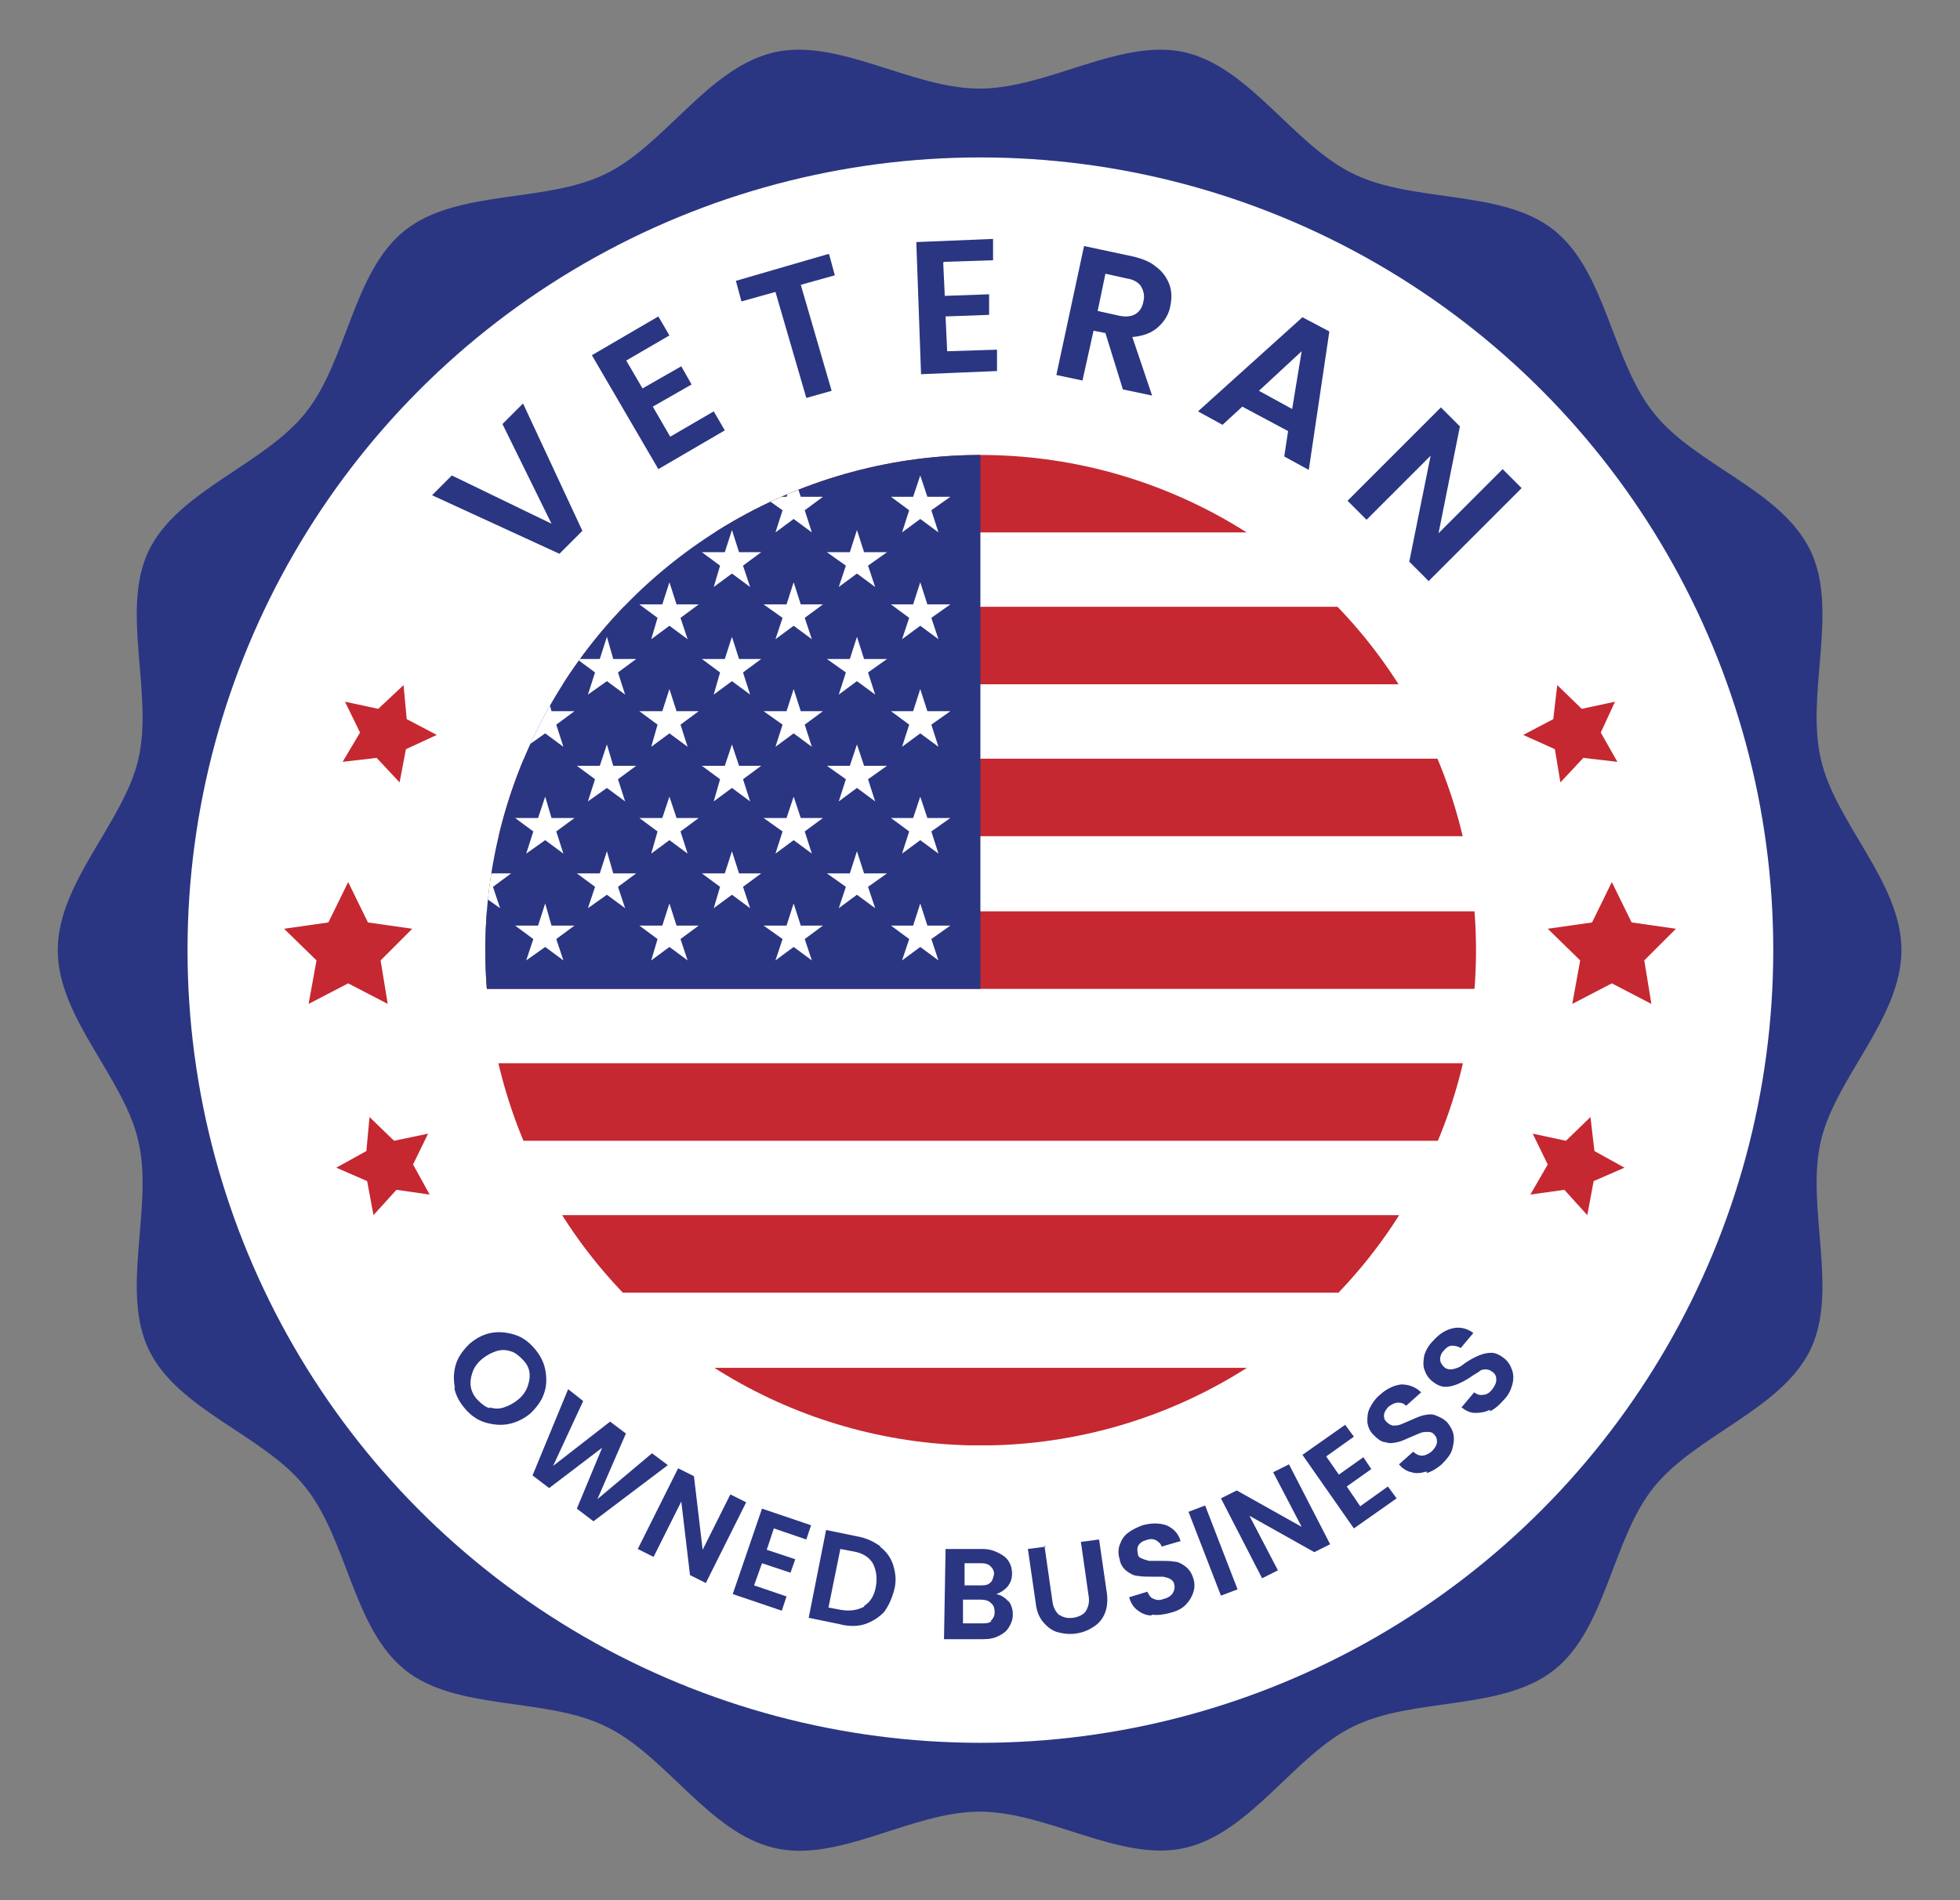 <?xml version="1.0" encoding="UTF-8"?> <svg xmlns="http://www.w3.org/2000/svg" xmlns:xlink="http://www.w3.org/1999/xlink" id="Layer_1" version="1.1" viewBox="0 0 247.7 240.2"><rect x="0" y="0" width="247.7" height="240.2" fill="#808080" stroke="none"/><!-- Generator: Adobe Illustrator 30.0.0, SVG Export Plug-In . SVG Version: 2.1.1 Build 123) --><defs><style> .st0 { fill: none; } .st1 { fill: #2a3682; } .st2 { fill: #fff; } .st3 { fill: #c52831; } .st4 { clip-path: url(#clippath); } </style><clipPath id="clippath"><circle class="st0" cx="123.9" cy="120.1" r="62.6" transform="translate(-48.6 122.8) rotate(-45)"></circle></clipPath></defs><g id="Layer_11" data-name="Layer_1"><g><path class="st1" d="M240.3,120.1c0,8.6-8.4,16.2-10.2,24.2-1.9,8.3,2.3,18.8-1.3,26.3-3.7,7.6-14.5,10.8-19.8,17.4-5.3,6.6-6,17.9-12.6,23.1-6.6,5.2-17.7,3.4-25.3,7.1-7.5,3.6-13,13.5-21.4,15.4-8.1,1.8-17.3-4.6-25.9-4.6s-17.8,6.5-25.9,4.6c-8.3-1.9-13.8-11.8-21.4-15.4-7.6-3.7-18.8-1.9-25.3-7.1-6.6-5.3-7.3-16.5-12.6-23.1-5.2-6.6-16.1-9.7-19.8-17.4-3.6-7.5.6-18-1.3-26.3-1.8-8.1-10.2-15.6-10.2-24.2s8.4-16.2,10.2-24.2c1.9-8.3-2.3-18.8,1.3-26.3,3.7-7.6,14.5-10.8,19.8-17.4,5.3-6.6,6-17.9,12.6-23.1,6.6-5.2,17.7-3.4,25.3-7.1,7.5-3.6,13-13.5,21.4-15.4,8.1-1.8,17.3,4.6,25.9,4.6s17.8-6.4,25.9-4.6c8.3,1.9,13.8,11.8,21.4,15.4,7.6,3.7,18.8,1.9,25.3,7.1,6.6,5.3,7.3,16.5,12.6,23.1,5.2,6.6,16.1,9.7,19.8,17.4,3.6,7.5-.6,18,1.3,26.3,1.8,8.1,10.2,15.6,10.2,24.2h0Z"></path><circle class="st2" cx="123.9" cy="120.1" r="100.2"></circle><g class="st4"><g><rect class="st2" x="29.2" y="58" width="237.3" height="124.3"></rect><rect class="st3" x="29.2" y="57.5" width="237.1" height="9.8"></rect><rect class="st3" x="29.2" y="76.7" width="237.1" height="9.8"></rect><rect class="st3" x="29.2" y="95.9" width="237.1" height="9.8"></rect><rect class="st3" x="29.2" y="115.2" width="237.1" height="9.8"></rect><rect class="st3" x="29.2" y="134.4" width="237.1" height="9.8"></rect><rect class="st3" x="29.2" y="153.6" width="237.1" height="9.8"></rect><rect class="st3" x="29.2" y="172.9" width="237.1" height="9.8"></rect><rect class="st1" x="29.2" y="57.5" width="94.7" height="67.5"></rect><g><polygon class="st2" points="37.2 60.1 38.1 62.8 41 62.8 38.7 64.5 39.5 67.3 37.2 65.6 34.9 67.3 35.8 64.5 33.5 62.8 36.3 62.8 37.2 60.1"></polygon><polygon class="st2" points="45 67 45.9 69.8 48.8 69.8 46.5 71.5 47.3 74.2 45 72.5 42.7 74.2 43.6 71.5 41.3 69.8 44.1 69.8 45 67"></polygon><polygon class="st2" points="45 80.5 45.9 83.3 48.8 83.3 46.5 85 47.3 87.8 45 86.1 42.7 87.8 43.6 85 41.3 83.3 44.1 83.3 45 80.5"></polygon><polygon class="st2" points="45 94.1 45.9 96.8 48.8 96.8 46.5 98.5 47.3 101.3 45 99.6 42.7 101.3 43.6 98.5 41.3 96.8 44.1 96.8 45 94.1"></polygon><polygon class="st2" points="45 107.6 45.9 110.4 48.8 110.4 46.5 112.1 47.3 114.8 45 113.1 42.7 114.8 43.6 112.1 41.3 110.4 44.1 110.4 45 107.6"></polygon><polygon class="st2" points="60.8 67 61.7 69.8 64.6 69.8 62.3 71.5 63.2 74.2 60.8 72.5 58.5 74.2 59.4 71.5 57.1 69.8 60 69.8 60.8 67"></polygon><polygon class="st2" points="60.8 80.5 61.7 83.3 64.6 83.3 62.3 85 63.2 87.8 60.8 86.1 58.5 87.8 59.4 85 57.1 83.3 60 83.3 60.8 80.5"></polygon><polygon class="st2" points="60.8 94.1 61.7 96.8 64.6 96.8 62.3 98.5 63.2 101.3 60.8 99.6 58.5 101.3 59.4 98.5 57.1 96.8 60 96.8 60.8 94.1"></polygon><polygon class="st2" points="60.8 107.6 61.7 110.4 64.6 110.4 62.3 112.1 63.2 114.8 60.8 113.1 58.5 114.8 59.4 112.1 57.1 110.4 60 110.4 60.8 107.6"></polygon><polygon class="st2" points="76.7 67 77.5 69.8 80.4 69.8 78.1 71.5 79 74.2 76.7 72.5 74.3 74.2 75.2 71.5 72.9 69.8 75.8 69.8 76.7 67"></polygon><polygon class="st2" points="76.7 80.5 77.5 83.3 80.4 83.3 78.1 85 79 87.8 76.7 86.1 74.3 87.8 75.2 85 72.9 83.3 75.8 83.3 76.7 80.5"></polygon><polygon class="st2" points="76.7 94.1 77.5 96.8 80.4 96.8 78.1 98.5 79 101.3 76.7 99.6 74.3 101.3 75.2 98.5 72.9 96.8 75.8 96.8 76.7 94.1"></polygon><polygon class="st2" points="76.7 107.6 77.5 110.4 80.4 110.4 78.1 112.1 79 114.8 76.7 113.1 74.3 114.8 75.2 112.1 72.9 110.4 75.8 110.4 76.7 107.6"></polygon><polygon class="st2" points="92.5 67 93.4 69.8 96.2 69.8 93.9 71.5 94.8 74.2 92.5 72.5 90.2 74.2 91 71.5 88.7 69.8 91.6 69.8 92.5 67"></polygon><polygon class="st2" points="92.5 80.5 93.4 83.3 96.2 83.3 93.9 85 94.8 87.8 92.5 86.1 90.2 87.8 91 85 88.7 83.3 91.6 83.3 92.5 80.5"></polygon><polygon class="st2" points="92.5 94.1 93.4 96.8 96.2 96.8 93.9 98.5 94.8 101.3 92.5 99.6 90.2 101.3 91 98.5 88.7 96.8 91.6 96.8 92.5 94.1"></polygon><polygon class="st2" points="92.5 107.6 93.4 110.4 96.2 110.4 93.9 112.1 94.8 114.8 92.5 113.1 90.2 114.8 91 112.1 88.7 110.4 91.6 110.4 92.5 107.6"></polygon><polygon class="st2" points="108.3 67 109.2 69.8 112.1 69.8 109.7 71.5 110.6 74.2 108.3 72.5 106 74.2 106.9 71.5 104.5 69.8 107.4 69.8 108.3 67"></polygon><polygon class="st2" points="108.3 80.5 109.2 83.3 112.1 83.3 109.7 85 110.6 87.8 108.3 86.1 106 87.8 106.9 85 104.5 83.3 107.4 83.3 108.3 80.5"></polygon><polygon class="st2" points="108.3 94.1 109.2 96.8 112.1 96.8 109.7 98.5 110.6 101.3 108.3 99.6 106 101.3 106.9 98.5 104.5 96.8 107.4 96.8 108.3 94.1"></polygon><polygon class="st2" points="108.3 107.6 109.2 110.4 112.1 110.4 109.7 112.1 110.6 114.8 108.3 113.1 106 114.8 106.9 112.1 104.5 110.4 107.4 110.4 108.3 107.6"></polygon><polygon class="st2" points="37.2 73.6 38.1 76.4 41 76.4 38.7 78.1 39.5 80.8 37.2 79.1 34.9 80.8 35.8 78.1 33.5 76.4 36.3 76.4 37.2 73.6"></polygon><polygon class="st2" points="37.2 87.1 38.1 89.9 41 89.9 38.7 91.6 39.5 94.4 37.2 92.7 34.9 94.4 35.8 91.6 33.5 89.9 36.3 89.9 37.2 87.1"></polygon><polygon class="st2" points="37.2 100.7 38.1 103.4 41 103.4 38.7 105.1 39.5 107.9 37.2 106.2 34.9 107.9 35.8 105.1 33.5 103.4 36.3 103.4 37.2 100.7"></polygon><polygon class="st2" points="37.2 114.2 38.1 117 41 117 38.7 118.7 39.5 121.4 37.2 119.7 34.9 121.4 35.8 118.7 33.5 117 36.3 117 37.2 114.2"></polygon><polygon class="st2" points="52.8 60.1 53.7 62.8 56.6 62.8 54.3 64.5 55.2 67.3 52.8 65.6 50.5 67.3 51.4 64.5 49.1 62.8 51.9 62.8 52.8 60.1"></polygon><polygon class="st2" points="52.8 73.6 53.7 76.4 56.6 76.4 54.3 78.1 55.2 80.8 52.8 79.1 50.5 80.8 51.4 78.1 49.1 76.4 51.9 76.4 52.8 73.6"></polygon><polygon class="st2" points="52.8 87.1 53.7 89.9 56.6 89.9 54.3 91.6 55.2 94.4 52.8 92.7 50.5 94.4 51.4 91.6 49.1 89.9 51.9 89.9 52.8 87.1"></polygon><polygon class="st2" points="52.8 100.7 53.7 103.4 56.6 103.4 54.3 105.1 55.2 107.9 52.8 106.2 50.5 107.9 51.4 105.1 49.1 103.4 51.9 103.4 52.8 100.7"></polygon><polygon class="st2" points="52.8 114.2 53.7 117 56.6 117 54.3 118.7 55.2 121.4 52.8 119.7 50.5 121.4 51.4 118.7 49.1 117 51.9 117 52.8 114.2"></polygon><polygon class="st2" points="68.9 60.1 69.7 62.8 72.6 62.8 70.3 64.5 71.2 67.3 68.9 65.6 66.5 67.3 67.4 64.5 65.1 62.8 68 62.8 68.9 60.1"></polygon><polygon class="st2" points="68.9 73.6 69.7 76.4 72.6 76.4 70.3 78.1 71.2 80.8 68.9 79.1 66.5 80.8 67.4 78.1 65.1 76.4 68 76.4 68.9 73.6"></polygon><polygon class="st2" points="68.9 87.1 69.7 89.9 72.6 89.9 70.3 91.6 71.2 94.4 68.9 92.7 66.5 94.4 67.4 91.6 65.1 89.9 68 89.9 68.9 87.1"></polygon><polygon class="st2" points="68.9 100.7 69.7 103.4 72.6 103.4 70.3 105.1 71.2 107.9 68.9 106.2 66.5 107.9 67.4 105.1 65.1 103.4 68 103.4 68.9 100.7"></polygon><polygon class="st2" points="68.9 114.2 69.7 117 72.6 117 70.3 118.7 71.2 121.4 68.9 119.7 66.5 121.4 67.4 118.7 65.1 117 68 117 68.9 114.2"></polygon><polygon class="st2" points="84.6 60.1 85.5 62.8 88.3 62.8 86 64.5 86.9 67.3 84.6 65.6 82.3 67.3 83.1 64.5 80.8 62.8 83.7 62.8 84.6 60.1"></polygon><polygon class="st2" points="84.6 73.6 85.5 76.4 88.3 76.4 86 78.1 86.9 80.8 84.6 79.1 82.3 80.8 83.1 78.1 80.8 76.4 83.7 76.4 84.6 73.6"></polygon><polygon class="st2" points="84.6 87.1 85.5 89.9 88.3 89.9 86 91.6 86.9 94.4 84.6 92.7 82.3 94.4 83.1 91.6 80.8 89.9 83.7 89.9 84.6 87.1"></polygon><polygon class="st2" points="84.6 100.7 85.5 103.4 88.3 103.4 86 105.1 86.9 107.9 84.6 106.2 82.3 107.9 83.1 105.1 80.8 103.4 83.7 103.4 84.6 100.7"></polygon><polygon class="st2" points="84.6 114.2 85.5 117 88.3 117 86 118.7 86.9 121.4 84.6 119.7 82.3 121.4 83.1 118.7 80.8 117 83.7 117 84.6 114.2"></polygon><polygon class="st2" points="100.3 60.1 101.2 62.8 104 62.8 101.7 64.5 102.6 67.3 100.3 65.6 98 67.3 98.9 64.5 96.5 62.8 99.4 62.8 100.3 60.1"></polygon><polygon class="st2" points="100.3 73.6 101.2 76.4 104 76.4 101.7 78.1 102.6 80.8 100.3 79.1 98 80.8 98.9 78.1 96.5 76.4 99.4 76.4 100.3 73.6"></polygon><polygon class="st2" points="100.3 87.1 101.2 89.9 104 89.9 101.7 91.6 102.6 94.4 100.3 92.7 98 94.4 98.9 91.6 96.5 89.9 99.4 89.9 100.3 87.1"></polygon><polygon class="st2" points="100.3 100.7 101.2 103.4 104 103.4 101.7 105.1 102.6 107.9 100.3 106.2 98 107.9 98.9 105.1 96.5 103.4 99.4 103.4 100.3 100.7"></polygon><polygon class="st2" points="100.3 114.2 101.2 117 104 117 101.7 118.7 102.6 121.4 100.3 119.7 98 121.4 98.9 118.7 96.5 117 99.4 117 100.3 114.2"></polygon><polygon class="st2" points="116.3 60.1 117.2 62.8 120.1 62.8 117.7 64.5 118.6 67.3 116.3 65.6 114 67.3 114.9 64.5 112.6 62.8 115.4 62.8 116.3 60.1"></polygon><polygon class="st2" points="116.3 73.6 117.2 76.4 120.1 76.4 117.7 78.1 118.6 80.8 116.3 79.1 114 80.8 114.9 78.1 112.6 76.4 115.4 76.4 116.3 73.6"></polygon><polygon class="st2" points="116.3 87.1 117.2 89.9 120.1 89.9 117.7 91.6 118.6 94.4 116.3 92.7 114 94.4 114.9 91.6 112.6 89.9 115.4 89.9 116.3 87.1"></polygon><polygon class="st2" points="116.3 100.7 117.2 103.4 120.1 103.4 117.7 105.1 118.6 107.9 116.3 106.2 114 107.9 114.9 105.1 112.6 103.4 115.4 103.4 116.3 100.7"></polygon><polygon class="st2" points="116.3 114.2 117.2 117 120.1 117 117.7 118.7 118.6 121.4 116.3 119.7 114 121.4 114.9 118.7 112.6 117 115.4 117 116.3 114.2"></polygon></g></g></g><g><g><path class="st1" d="M57.5,175.5c-.2-1-.2-2,.1-3,.3-1,.9-1.8,1.7-2.6.8-.7,1.7-1.2,2.7-1.4s2-.1,3,.2c1,.3,1.8.9,2.5,1.7.7.8,1.2,1.7,1.4,2.7.2,1,.2,2-.1,2.9-.3,1-.9,1.8-1.7,2.6-.8.7-1.8,1.2-2.8,1.4-1,.2-2,.1-3-.2-1-.3-1.8-.9-2.5-1.7-.7-.8-1.2-1.7-1.4-2.7h0ZM61.9,177.9c.6.2,1.2.2,1.8,0,.6-.2,1.2-.5,1.8-1s1-1.1,1.2-1.7c.2-.6.3-1.2.2-1.8-.1-.6-.4-1.1-.9-1.6-.5-.5-1-.9-1.5-1-.6-.2-1.2-.2-1.8,0s-1.2.5-1.8,1c-.6.5-1,1.1-1.2,1.7-.2.6-.3,1.2-.2,1.8.1.6.4,1.2.9,1.7s1,.9,1.5,1h0Z"></path><path class="st1" d="M84.4,185.2l-9.4,7.1-2.1-1.6,3.2-7.7-6.7,5.1-2.1-1.6,4.5-10.9,1.9,1.5-3.8,8.2,7.2-5.6,2,1.5-3.6,8.3,6.9-5.8,2,1.5h0Z"></path><path class="st1" d="M89.2,200.1l-2-1-1.1-9.3-3.5,7-2-1,5.1-10.2,2,1,1.1,9.3,3.5-7,2,1-5.1,10.2h0Z"></path><path class="st1" d="M97.8,193.2l-.9,2.7,3.6,1.2-.6,1.7-3.6-1.2-1,2.8,4.1,1.4-.6,1.8-6.2-2.1,3.7-10.8,6.2,2.1-.6,1.8-4.1-1.4h0Z"></path><path class="st1" d="M111.2,195.5c.8.6,1.4,1.4,1.7,2.4s.4,2,.1,3.1-.7,2-1.3,2.8c-.7.7-1.5,1.2-2.4,1.5s-2.1.3-3.2,0l-3.9-.8,2.2-11.1,3.9.8c1.2.2,2.2.7,3,1.3ZM109.2,203c.8-.5,1.3-1.3,1.5-2.5.2-1.2,0-2.1-.4-2.9-.5-.8-1.3-1.3-2.5-1.5l-1.6-.3-1.5,7.4,1.6.3c1.2.2,2.1,0,2.9-.4h0Z"></path><path class="st1" d="M127.4,202.3c.4.5.6,1.1.6,1.8,0,.6-.2,1.1-.5,1.6-.3.5-.7.8-1.3,1.1-.6.3-1.2.4-2,.4h-4.9c0,0,.2-11.4.2-11.4h4.7c.8,0,1.4.2,2,.5.6.3,1,.6,1.3,1.1s.4,1,.4,1.5c0,.7-.2,1.2-.6,1.7-.4.4-.8.7-1.4.9.6.1,1.2.5,1.6,1h0ZM125.2,204.9c.3-.3.5-.6.5-1.1,0-.5-.1-.9-.5-1.2-.3-.3-.8-.4-1.3-.4h-2.2s0,3,0,3h2.3c.6,0,1,0,1.3-.3h0ZM121.7,200.4h2.1c.5,0,1,0,1.3-.3.3-.2.4-.6.5-1s-.1-.8-.4-1.1c-.3-.3-.7-.4-1.2-.4h-2.1s0,2.8,0,2.8h0Z"></path><path class="st1" d="M132,195.4l1,7c.1.8.4,1.3.8,1.7.5.3,1,.5,1.8.4.7-.1,1.3-.4,1.6-.8.3-.5.5-1.1.4-1.8l-1-7,2.3-.3,1,6.9c.1,1,0,1.8-.3,2.5-.3.7-.8,1.3-1.5,1.7-.6.4-1.4.7-2.2.8-.8.1-1.6,0-2.3-.2-.7-.2-1.3-.7-1.8-1.3-.5-.6-.8-1.4-.9-2.3l-1-6.9,2.3-.3h0Z"></path><path class="st1" d="M145.5,204.2c-.7,0-1.3-.3-1.8-.7-.5-.4-.8-.9-1-1.6l2.3-.7c.2.4.4.8.8.9.4.2.8.2,1.3,0,.5-.1.9-.4,1.1-.7.2-.3.3-.7.2-1.1,0-.3-.3-.6-.5-.7-.3-.2-.6-.2-.9-.3-.3,0-.8,0-1.3,0-.8,0-1.4,0-1.9-.1-.5,0-1-.3-1.4-.6-.4-.3-.8-.8-.9-1.5-.2-.6-.2-1.3,0-1.8.2-.6.5-1.1,1-1.5.5-.4,1.1-.7,1.9-1,1.1-.3,2.1-.3,3,0,.9.4,1.5,1,1.8,2l-2.4.7c-.1-.4-.4-.6-.7-.8-.4-.2-.8-.2-1.3,0-.4.1-.7.3-.9.6-.2.3-.2.6-.1,1.1,0,.3.2.5.5.6.2.1.5.2.9.3.3,0,.8,0,1.3,0,.8,0,1.4,0,1.9.1.5,0,1,.3,1.4.6.4.3.8.8,1,1.5.2.6.2,1.2,0,1.8s-.5,1.1-1,1.6c-.5.5-1.2.8-2,1-.8.2-1.5.3-2.2.2h0Z"></path><path class="st1" d="M152.3,190.3l4.1,10.6-2.1.8-4.1-10.6,2.1-.8h0Z"></path><path class="st1" d="M168.1,195.2l-2,1-8.2-4.6,3.6,6.9-2,1-5.2-10.1,2-1,8.2,4.6-3.6-6.9,2-1,5.2,10.1h0Z"></path><path class="st1" d="M167.6,184.1l1.6,2.3,3.1-2.2,1,1.5-3.1,2.2,1.7,2.5,3.5-2.5,1.1,1.5-5.4,3.8-6.5-9.3,5.4-3.8,1.1,1.5-3.5,2.5h0Z"></path><path class="st1" d="M180.3,186c-.7.2-1.3.3-1.9.1-.6-.1-1.2-.5-1.6-1l1.8-1.6c.3.3.7.5,1.1.5.4,0,.8-.2,1.2-.5.4-.4.6-.7.7-1.1,0-.4,0-.7-.3-1-.2-.3-.5-.4-.8-.4-.3,0-.6,0-.9.1-.3.1-.7.3-1.2.5-.7.3-1.3.6-1.8.7-.5.1-1,.2-1.5,0-.5,0-1-.4-1.5-.9-.5-.5-.7-1-.8-1.6,0-.6,0-1.2.3-1.8.3-.6.7-1.2,1.3-1.7.9-.8,1.8-1.2,2.7-1.3.9,0,1.8.3,2.5,1l-1.9,1.7c-.3-.3-.6-.4-1-.4-.4,0-.8.2-1.2.5-.3.3-.5.6-.6,1,0,.3,0,.7.4,1,.2.2.4.3.7.4.3,0,.6,0,.9-.1.3-.1.7-.3,1.2-.5.7-.3,1.3-.6,1.8-.7.5-.1,1-.2,1.5,0s1,.4,1.5.9c.4.5.7,1,.8,1.6.1.6,0,1.2-.2,1.9-.2.6-.7,1.2-1.3,1.8-.6.5-1.2.9-1.9,1.1h0Z"></path><path class="st1" d="M188.3,178.2c-.6.3-1.2.4-1.9.4-.6,0-1.2-.3-1.7-.7l1.6-1.9c.4.3.8.4,1.2.3.4,0,.8-.3,1.1-.7.3-.4.5-.8.5-1.2,0-.4-.1-.7-.5-1-.3-.2-.5-.3-.8-.3-.3,0-.6,0-.9.3-.3.2-.7.4-1.1.7-.6.4-1.2.7-1.7.9-.5.2-1,.3-1.5.3-.5,0-1.1-.3-1.6-.7-.5-.4-.8-.9-1-1.5-.2-.6-.1-1.2,0-1.8.2-.6.5-1.2,1.1-1.8.8-.9,1.6-1.4,2.5-1.6.9-.2,1.8,0,2.6.6l-1.6,1.9c-.3-.2-.7-.3-1.1-.3-.4,0-.8.3-1.1.7-.3.3-.4.7-.4,1,0,.4.2.7.5,1,.2.2.5.3.8.3.3,0,.6-.1.9-.2.3-.1.7-.4,1.1-.7.6-.4,1.2-.7,1.7-.9.5-.2,1-.3,1.5-.3.5,0,1.1.3,1.6.7.5.4.8.9,1,1.5.2.6.2,1.2,0,1.9-.2.7-.5,1.3-1.1,1.9-.5.6-1.1,1.1-1.7,1.4h0Z"></path></g><g><path class="st1" d="M66.1,51l7.5,16.1-2.9,2.9-16.1-7.4,2.5-2.5,12.6,6.1-6.2-12.6,2.5-2.5h0Z"></path><path class="st1" d="M79.1,45.5l2.1,3.6,4.9-2.8,1.3,2.3-4.9,2.8,2.2,3.8,5.5-3.2,1.4,2.4-8.4,4.9-8.4-14.4,8.4-4.9,1.4,2.4-5.5,3.2h0Z"></path><path class="st1" d="M104.8,32.2l.7,2.6-4.3,1.2,3.9,13.4-3.2.9-3.9-13.4-4.3,1.2-.7-2.6,11.7-3.4h0Z"></path><path class="st1" d="M119.2,33.2l.2,4.2,5.6-.2v2.6c0,0-5.5.2-5.5.2l.2,4.4,6.3-.2v2.7c.1,0-9.6.4-9.6.4l-.6-16.7,9.7-.4v2.7c.1,0-6.2.2-6.2.2h0Z"></path><path class="st1" d="M141.9,49.2l-2.2-7.1-1.5-.3-1.4,6.3-3.3-.7,3.5-16.3,6.1,1.3c1.3.3,2.3.7,3.1,1.4.8.6,1.3,1.4,1.6,2.2.3.9.3,1.7.1,2.7-.2,1.1-.8,2-1.6,2.7-.8.7-1.9,1.1-3.2,1.2l2.5,7.4-3.8-.8h0ZM138.7,39.3l2.7.6c.9.2,1.6.1,2.1-.2.5-.3.9-.9,1-1.6.2-.7,0-1.4-.3-1.9s-1-.9-1.8-1l-2.7-.6-1,4.8Z"></path><path class="st1" d="M162.8,54.5l-5.8-3.1-2.5,2.3-3.1-1.7,13.2-11.9,3.4,1.8-2.6,17.5-3.1-1.7.5-3.3h0ZM163.3,51.7l1.2-7.3-5.4,5,4.2,2.3h0Z"></path><path class="st1" d="M180.5,73.4l-2.4-2.4,2.7-13.4-8.1,8.1-2.4-2.4,11.8-11.8,2.4,2.4-2.7,13.5,8.1-8.1,2.4,2.4-11.8,11.8h0Z"></path></g></g><g><polygon class="st3" points="203.7 111.5 206.2 116.6 211.8 117.4 207.8 121.4 208.7 126.9 203.7 124.3 198.7 126.9 199.7 121.4 195.6 117.4 201.2 116.6 203.7 111.5"></polygon><polygon class="st3" points="44 111.5 46.5 116.6 52.1 117.4 48.1 121.4 49 126.9 44 124.3 39 126.9 40 121.4 35.9 117.4 41.5 116.6 44 111.5"></polygon><polygon class="st3" points="196.8 86.6 199.9 89.6 204.1 88.7 202.3 92.6 204.4 96.3 200.1 95.8 197.2 98.9 196.5 94.7 192.5 92.9 196.3 90.9 196.8 86.6"></polygon><polygon class="st3" points="46.7 141.2 49.8 144.2 54.1 143.3 52.2 147.2 54.3 151 50.1 150.4 47.2 153.6 46.4 149.3 42.5 147.6 46.3 145.5 46.7 141.2"></polygon><polygon class="st3" points="201 141.2 201.5 145.5 205.3 147.6 201.4 149.3 200.6 153.6 197.7 150.4 193.4 151 195.6 147.2 193.7 143.3 197.9 144.2 201 141.2"></polygon><polygon class="st3" points="51 86.6 51.4 90.9 55.2 92.9 51.3 94.7 50.5 98.9 47.6 95.8 43.3 96.3 45.5 92.6 43.6 88.7 47.8 89.6 51 86.6"></polygon></g></g></g></svg> 